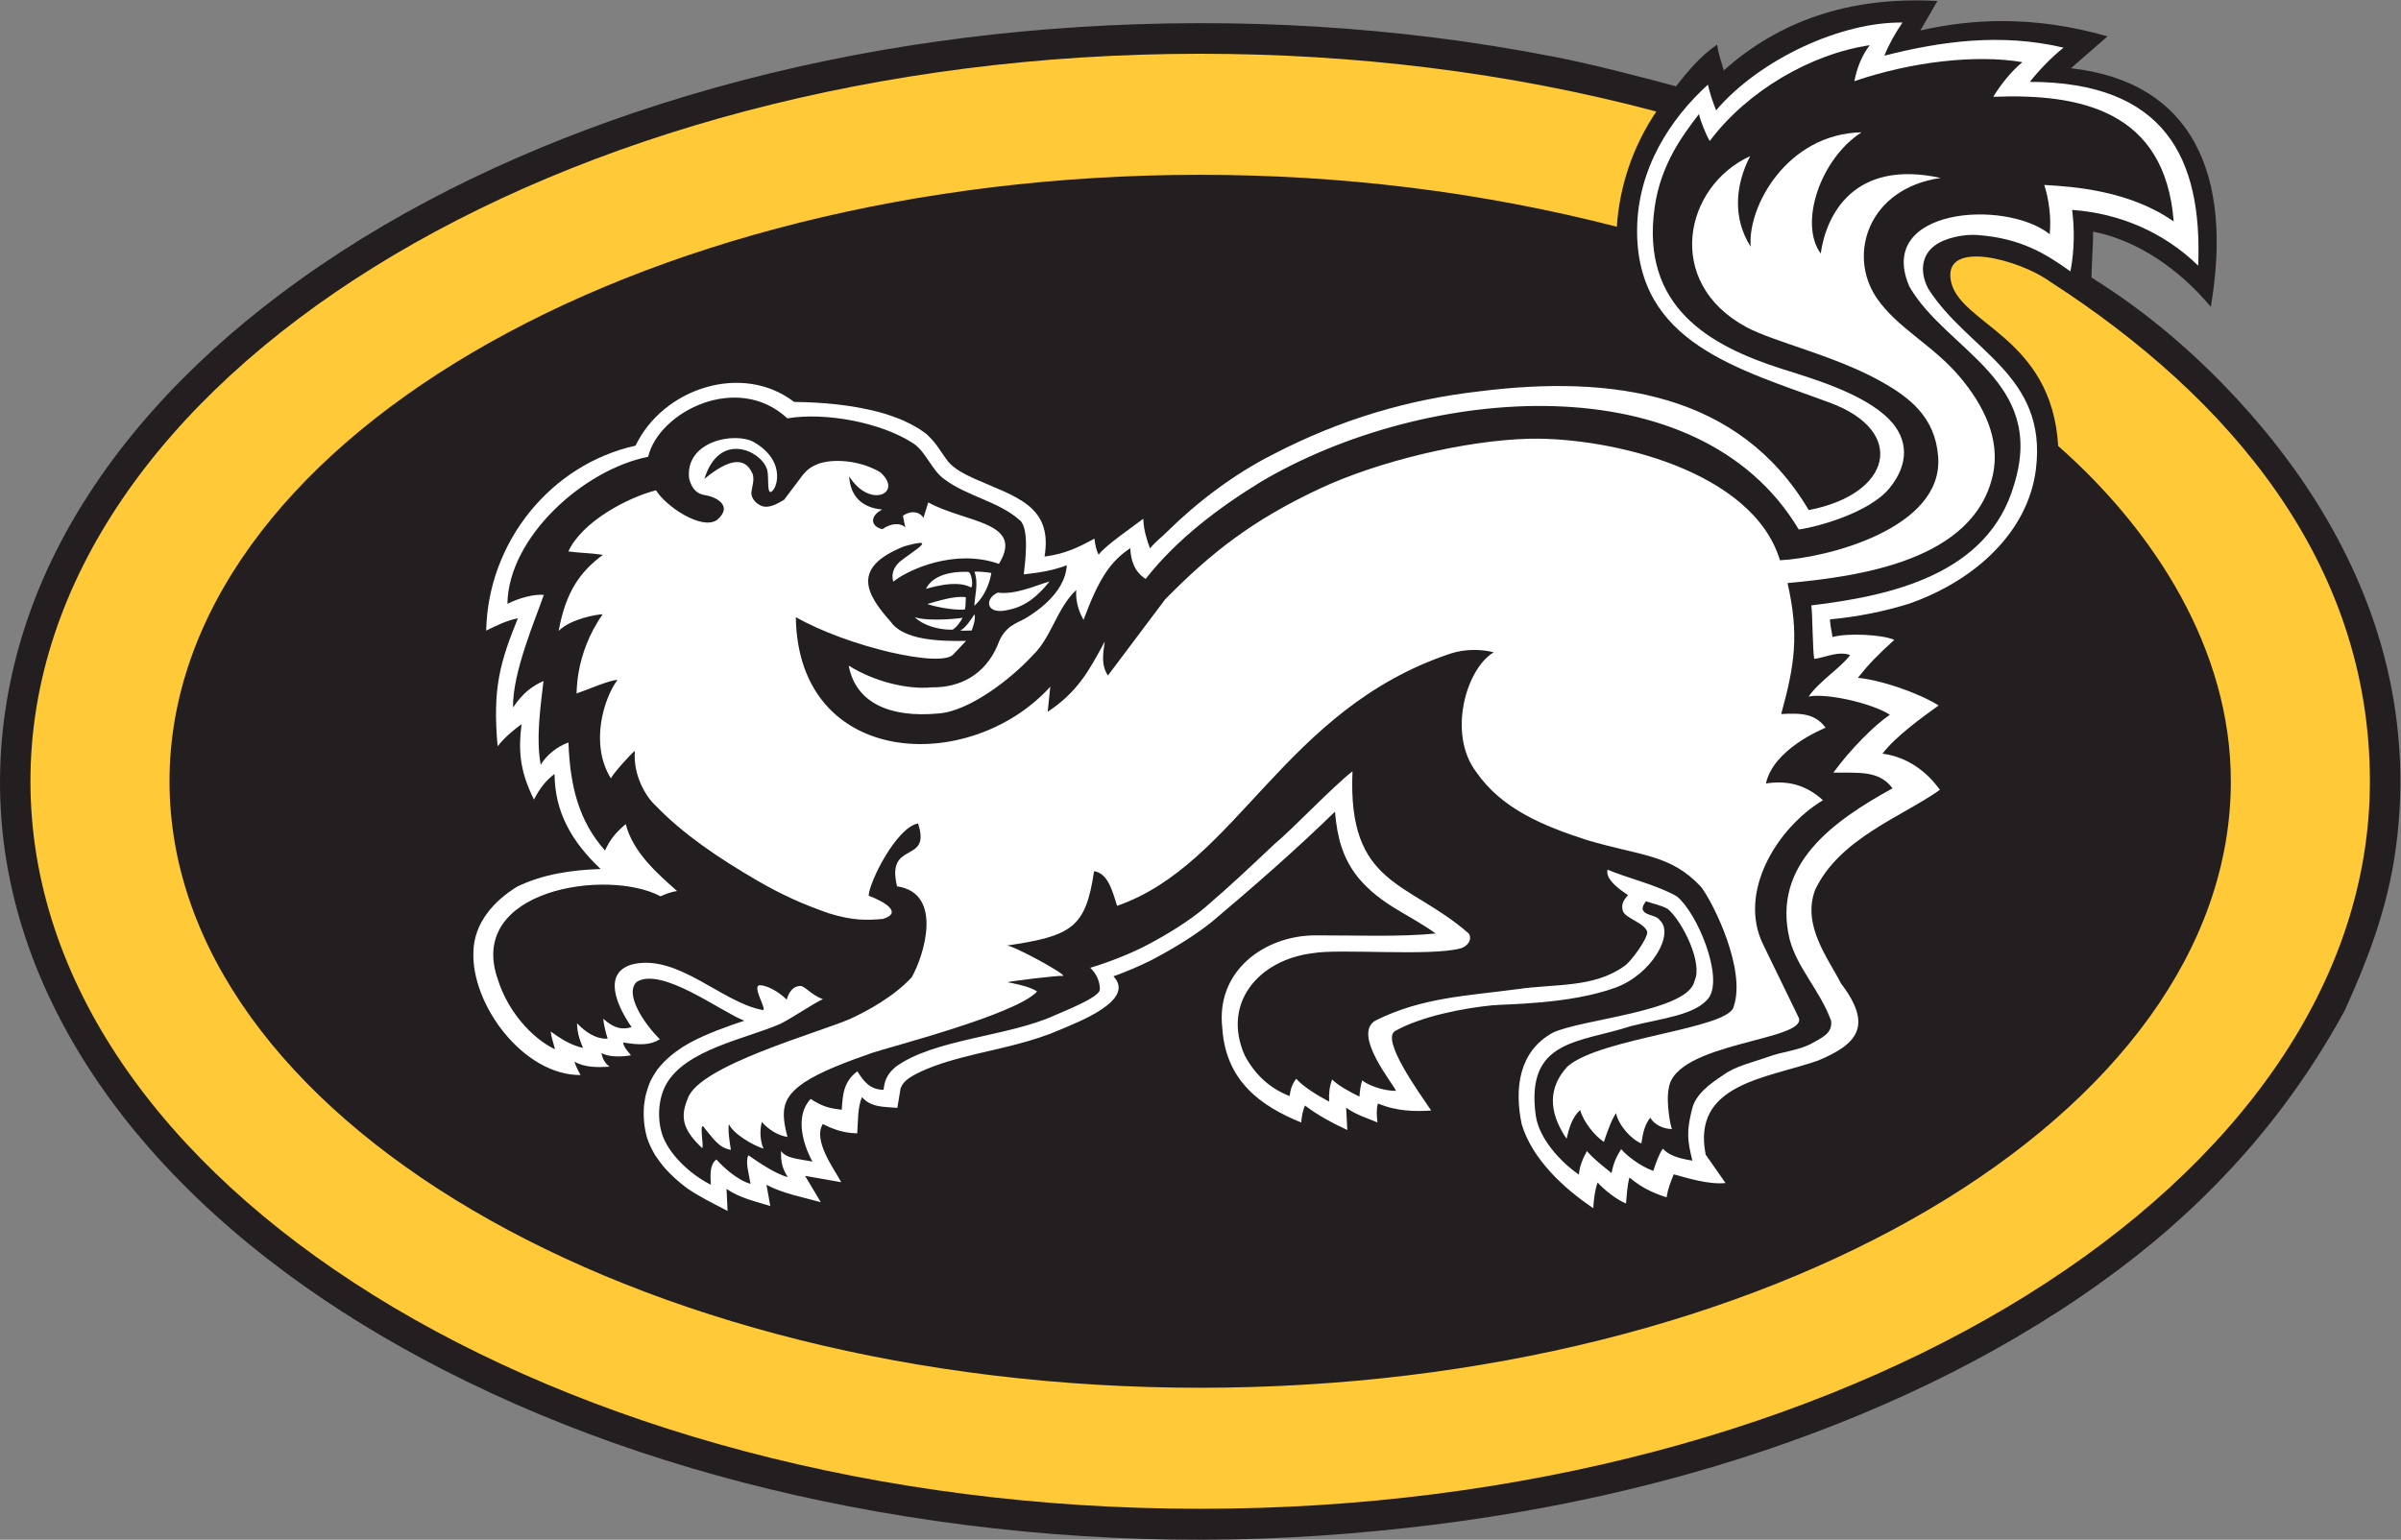 <?xml version="1.0" encoding="UTF-8" standalone="no"?>
<svg
   xmlns:dc="http://purl.org/dc/elements/1.1/"
   xmlns:cc="http://creativecommons.org/ns#"
   xmlns:rdf="http://www.w3.org/1999/02/22-rdf-syntax-ns#"
   xmlns:svg="http://www.w3.org/2000/svg"
   xmlns="http://www.w3.org/2000/svg"
   viewBox="0 0 800 513.197"
   height="513.197"
   width="800"
   xml:space="preserve"
   id="svg2"
   version="1.1"><rect x="0" y="0" width="800" height="513.197" fill="#808080" stroke="none"/><defs
     id="defs6"><clipPath
       id="clipPath18"
       clipPathUnits="userSpaceOnUse"><path
         id="path16"
         d="M 0,384.898 H 600 V 0 H 0 Z" /></clipPath></defs><g
     transform="matrix(1.333,0,0,-1.333,0,513.197)"
     id="g10"><g
       id="g12"><g
         clip-path="url(#clipPath18)"
         id="g14"><g
           transform="translate(388.227,370.846)"
           id="g20"><path
             id="path22"
             style="fill:#231f20;fill-opacity:1;fill-rule:evenodd;stroke:none"
             d="m 0,0 c 9.921,-1.935 20.474,-4.7 30.701,-7.437 2.906,3.7 6.053,7.526 10.285,10.439 0.34,-2.537 1.226,-4.82 1.66,-6.466 C 56.163,8.657 73.791,15.148 96.047,13.9 94.626,11.442 93.206,8.985 91.785,6.527 c 12.83,2.916 28.214,3.84 46.783,-1.465 -3.048,-2.659 -6.096,-5.319 -9.143,-7.979 30.311,-3.392 40.59,-26.505 34.959,-59.662 -8.05,9.693 -18.695,16.735 -29.422,18.806 0.07,-1.979 -0.359,-8.239 -0.421,-11.464 11.981,-7.457 22.76,-16.331 32.63,-26.417 19.124,-19.546 34.422,-43.311 41.015,-70.082 3.969,-16.112 4.664,-32.883 1.985,-49.264 -2.165,-13.246 -6.817,-25.493 -12.378,-37.635 -13.944,-25.532 -32.739,-46.79 -55.961,-64.281 -26.582,-20.02 -57.014,-34.791 -88.449,-45.431 -35.997,-12.182 -73.451,-18.852 -111.313,-21.449 -39.473,-2.708 -79.705,-0.152 -118.544,7.381 -34.957,6.78 -69.328,17.831 -101.054,34.123 -27.334,14.037 -53.138,32.224 -73.463,55.455 -17.842,20.394 -31.241,44.878 -35.654,71.837 -4.336,26.483 0.386,53.315 12.378,77.216 12.885,25.682 33.165,47.117 55.959,64.281 26.586,20.02 57.01,34.788 88.449,45.431 35.889,12.149 73.536,19.067 111.318,21.458 C -78.971,9.891 -38.933,7.591 0,0" /></g><g
           transform="translate(299.998,341.285)"
           id="g24"><path
             id="path26"
             style="fill:#ffc937;fill-opacity:1;fill-rule:evenodd;stroke:none"
             d="m 0,0 c 35.168,0 70.075,-4.206 104.144,-12.99 0.648,10.042 3.96,20.055 9.875,28.813 C 76.926,25.692 38.353,30.266 0,30.266 c -161.047,0 -292.388,-81.716 -292.388,-181.908 0,-100.192 131.341,-181.905 292.388,-181.905 161.037,0 292.378,81.713 292.378,181.905 0,54.878 -35.292,96.111 -79.895,124.898 -7.555,5.517 -26.739,10.756 -24.867,0.345 1.976,-10.992 25.215,-13.953 26.847,-41.402 24.107,-21.268 43.155,-50.895 43.155,-83.841 0,-83.521 -115.731,-151.639 -257.618,-151.639 -141.898,0 -257.628,68.118 -257.628,151.639 C -257.628,-68.118 -141.898,0 0,0" /></g><g
           transform="translate(425.884,298.569)"
           id="g28"><path
             id="path30"
             style="fill:#231f20;fill-opacity:1;fill-rule:nonzero;stroke:none"
             d="M 0,0 0.015,-0.01 C 0.01,-0.006 0.006,-0.003 0,0.001 Z" /></g><g
           transform="translate(425.836,298.602)"
           id="g32"><path
             id="path34"
             style="fill:#231f20;fill-opacity:1;fill-rule:nonzero;stroke:none"
             d="m 0,0 c 0.006,-0.004 0.011,-0.008 0.016,-0.011 l 0.032,-0.022 v 0.001 c -0.02,0.015 -0.04,0.031 -0.046,0.035 z" /></g><g
           transform="translate(466.036,326.904)"
           id="g36"><path
             id="path38"
             style="fill:#231f20;fill-opacity:1;fill-rule:nonzero;stroke:none"
             d="M 0,0 C 0,0.002 0,0.002 -0.001,0 Z" /></g><g
           transform="translate(416.774,92.032)"
           id="g40"><path
             id="path42"
             style="fill:#231f20;fill-opacity:1;fill-rule:nonzero;stroke:none"
             d="M 0,0 C -0.001,-0.001 0,-0.001 -0.001,-0.001 Z" /></g><g
           transform="translate(416.775,92.033)"
           id="g44"><path
             id="path46"
             style="fill:#231f20;fill-opacity:1;fill-rule:nonzero;stroke:none"
             d="M 0,0 C 0,-0.001 -0.001,-0.001 -0.001,-0.001 Z" /></g><g
           transform="translate(416.776,92.034)"
           id="g48"><path
             id="path50"
             style="fill:#231f20;fill-opacity:1;fill-rule:nonzero;stroke:none"
             d="M 0,0 C 0,0 -0.001,0 -0.001,-0.001 Z" /></g><g
           transform="translate(416.776,92.036)"
           id="g52"><path
             id="path54"
             style="fill:#231f20;fill-opacity:1;fill-rule:nonzero;stroke:none"
             d="M 0,0 -0.001,-0.001 Z" /></g><g
           transform="translate(192.397,90.267)"
           id="g56"><path
             id="path58"
             style="fill:#231f20;fill-opacity:1;fill-rule:nonzero;stroke:none"
             d="M 0,0 0.022,-0.012 C 0.049,-0.027 0.027,-0.015 0,0.001 Z" /></g><g
           transform="translate(192.357,90.289)"
           id="g60"><path
             id="path62"
             style="fill:#231f20;fill-opacity:1;fill-rule:nonzero;stroke:none"
             d="m 0,0 0.04,-0.022 v 10e-4 C 0.026,-0.013 0.011,-0.004 0.001,0.002 Z" /></g><g
           transform="translate(150.132,167.712)"
           id="g64"><path
             id="path66"
             style="fill:#ffffff;fill-opacity:1;fill-rule:evenodd;stroke:none"
             d="m 0,0 c -7.272,-0.255 -14.321,-1.253 -20.867,-4.409 -5.829,-3.571 -10.809,-9.131 -10.933,-16.336 -0.53,-13.224 12.524,-30.854 26.785,-30.775 -0.737,1.331 -1.184,2.248 -1.523,3.359 2.706,-1.554 5.896,-1.424 8.756,-1.276 -1.261,1.055 -1.695,1.907 -2.038,3.429 1.936,-1.1 5.277,-0.964 7.396,-0.573 -0.778,1.066 -1.765,1.922 -1.963,3.215 4.122,-0.713 6.837,-0.693 9.2,0.802 -3.996,3.908 -8.989,11.45 -5.756,14.364 6.261,3.822 21.184,-7.604 26.86,-9.725 -4.644,-1.57 -9.184,-3.167 -13.521,-5.469 l -2.03,-1.195 c -2.419,-1.6 -4.348,-3.246 -6.157,-5.506 -0.683,-0.989 -1.257,-1.928 -1.789,-3.014 -0.554,-1.312 -0.947,-2.56 -1.268,-3.953 l -0.308,-2.046 c -0.213,-2.837 -0.006,-5.346 0.759,-8.104 0.531,-1.599 1.209,-2.957 2.07,-4.417 0.716,-1.064 1.458,-2.056 2.286,-3.06 1.743,-1.932 3.542,-3.564 5.639,-5.128 3.201,-2.21 6.687,-3.863 10.134,-5.682 l -0.262,5.52 c 3.266,-2.282 7.172,-3.119 10.941,-4.281 l -0.961,5.296 c 4.121,-2.194 9.099,-3.093 13.584,-4.347 l -3.929,6.58 9.048,-1.584 c -1.76,3.256 -7.144,10.422 -4.625,14.546 2.966,-1.478 5.337,-2.243 8.611,-2.327 0.218,2.773 0.067,6.468 1.18,9.054 2.359,-2.658 5.496,-2.377 8.848,-2.687 l 0.82,4.913 c 0.805,2.095 2.849,3.04 4.754,4.022 4.507,2.11 9.272,3.354 14.099,4.531 7.116,1.685 14.34,3.159 21.065,6.093 3.594,1.597 19.133,7.234 13.27,13.335 3.249,1.162 6.435,2.515 9.517,4.06 5.326,2.806 10.463,5.862 15.166,9.625 10.396,8.766 20.865,17.899 30.693,27.48 0.595,-6.577 1.893,-11.518 5.743,-16.418 5.898,-7.052 12.581,-9.073 19.422,-14.042 -9.211,-0.906 -20.089,-0.437 -30.199,-0.463 -12.483,-0.073 -24.778,-8.801 -23.128,-23.146 0.845,-13.321 9.706,-19.594 19.744,-23.645 0.05,1.314 0.394,3.096 0.944,4.243 3.069,-2.407 7.277,-4.614 10.556,-6.118 -0.094,1.858 -0.186,3.72 -0.283,5.581 2.575,-1.859 5.149,-2.552 7.828,-3.696 -0.215,1.568 -0.301,3.306 0.117,4.747 4.719,-1.99 9.268,-2.027 13.308,-1.764 -2.959,4.392 -12.675,17.788 -8.984,19.904 6.509,3.634 16.908,5.677 24.196,6.395 3.41,0.351 19.277,0.206 30.859,4.426 9.051,3.299 14.878,13.546 11.016,16.9 -0.565,1.11 -3.187,1.144 -3.922,2.141 -0.678,0.664 -0.157,1.66 0.529,2.555 2.061,-0.73 3.567,-0.894 5.488,-1.948 3.764,-3.291 8.77,-13.632 6.649,-17.909 -1.35,-7.72 -28.278,-9.564 -35.467,-13.026 -8.414,-4.655 -9.609,-13.844 -7.742,-22.849 2.631,-8.839 10.649,-16.143 17.902,-21.018 0.094,2.142 0.422,4.631 1.085,6.431 1.629,-1.898 5.108,-4.512 7.088,-5.245 0.249,2.441 0.244,4.085 0.858,6.497 2.61,-2.154 5.141,-3.649 9.273,-4.962 0.374,2.253 1.013,3.818 1.802,5.756 3.506,-0.966 8.863,-2.626 12.944,-2.176 -1.653,2.358 -3.305,4.717 -4.957,7.079 -3.536,17.758 15.155,19.037 28.008,23.506 10.103,4.182 13.816,8.797 5.767,19.396 -3.219,6.303 -9.716,14.415 -6.438,23.285 6.072,12.902 21.794,18.349 31.208,25.047 -3.23,4.497 -8.095,8.237 -14.36,9.035 3.297,4.373 10.213,9.296 14.046,12.064 -5.339,3.281 -14.657,6.399 -20.197,6.904 2.897,3.637 4.974,5.734 9.114,9.491 -3.09,1.36 -11.764,1.763 -15.452,0.707 -0.34,2.385 -0.455,2.011 -0.642,4.418 6.799,0.635 13.38,1.915 19.945,3.974 16.177,5.701 29.63,17.771 31.557,33.685 2.851,23.559 -17.036,29.456 -26.923,45.01 -2.394,4.653 -1.373,8.578 1.606,10.783 2.628,1.947 7.237,2.925 10.827,2.643 10.669,-0.835 16.803,-4.577 23.106,-9.092 1.072,5.573 0.986,10.985 0.427,15.375 11.984,-0.852 23.064,-5.689 31.504,-13.942 1.081,26.98 -8.411,45.895 -42.08,45.964 2.378,2.99 5.315,6.039 8.424,8.552 -15.665,3.706 -30.778,1.566 -44.778,-2.003 1.131,2.831 2.598,5.44 4.512,8.277 -15.109,0.232 -35.566,-9.038 -46.573,-21.941 -0.787,1.93 -1.645,4.459 -2.055,6.419 -9.442,-8.596 -17.518,-21.018 -17.697,-36.036 -0.338,-28.629 25.562,-35.097 48.231,-43.509 19.317,-7.167 15.381,-22.876 -5.334,-26.835 -17.381,29.349 -49.22,33.841 -82.224,29.704 -17.741,-2.026 -34.752,-6.93 -52.13,-16.006 -9.329,-4.765 -18.397,-11.604 -25.875,-18.954 -1.841,-1.857 -2.758,-2.33 -4.429,-4.321 -0.786,2.186 -1.57,4.462 -1.678,7.414 -2.484,-1.905 -9.595,-6.775 -11.16,-8.99 -0.629,1.2 -0.879,2.566 -1.047,4.022 -4.338,-2.386 -7.57,-3.844 -12.472,-4.49 2.137,12.826 -7.355,14.938 -17.524,19.47 -2.33,1.1 -4.859,2.278 -6.556,4.262 -1.051,1.352 -1.954,2.81 -2.961,4.198 -0.808,1.04 -1.619,1.933 -2.598,2.821 -1.808,1.373 -3.762,2.399 -5.824,3.343 -1.977,0.826 -3.953,1.491 -6.021,2.068 -6.982,1.794 -13.91,2.418 -21.112,2.506 -13.035,9.988 -32.837,3.335 -39.634,-10.939 -21.071,-4.647 -36.868,-23.941 -37.333,-46.236 2.825,1.391 5.183,2.529 7.92,3.078 -4.392,-10.866 -6.388,-17.32 -5.063,-31.988 1.753,2.146 3.512,3.699 5.986,5.52 -0.802,-6.314 -0.549,-11.606 3.098,-18.851 1.464,2.814 2.923,4.694 5.143,6.405 C -11.46,14.21 -7.216,6.813 0,0" /></g><g
           transform="translate(150.782,130.278)"
           id="g68"><path
             id="path70"
             style="fill:#231f20;fill-opacity:1;fill-rule:evenodd;stroke:none"
             d="M 0,0 C 2.915,-2.61 4.798,-2.72 7.091,-2.117 3.225,3.491 -0.237,11.626 7.483,13.649 18.744,16.161 29.606,4.126 39.721,2.199 41.389,1.668 37.004,8.104 39.085,8.37 40.835,8.406 43.822,6.807 45.851,4.782 46.435,6.716 47.506,8.08 48.98,8.157 50.202,8.556 51.859,5.924 54.915,4.9 52.1,3.576 46.966,-0.018 44.147,-1.335 35.736,-5.018 20.471,-7.696 15.666,-16.528 c -2.021,-3.756 -2.201,-8.932 -0.754,-12.903 1.901,-4.902 7.094,-9.625 11.982,-12.076 -0.152,2.768 -0.228,5.1 1.407,6.311 1.752,-1.997 5.352,-5.236 8.519,-6.084 -0.439,2.683 -1.356,5.524 -0.53,7.136 2.112,-1.465 6.739,-4.702 9.833,-5.443 -1.676,2.558 -1.671,4.435 -1.691,6.504 1.398,-1.797 3.563,-1.846 7.866,-2.639 -1.35,2.395 -5.112,10.601 -0.451,15.669 3.34,-2.194 5.18,-2.363 7.775,-2.716 0.241,3.702 0.395,7.028 3.915,9.618 1.616,-2.675 3.337,-4.654 6.536,-4.602 0.313,2.895 1.297,4.195 2.977,5.683 9.488,6.992 28.056,7.593 39.621,12.837 1.88,0.88 11.178,4.432 11.442,6.423 -0.013,-0.098 0.421,2.826 -2.382,5.548 4.576,1.349 10.452,3.671 14.257,5.717 4.737,2.483 10.501,5.977 14.518,9.434 6.338,5.435 11.089,9.943 17.189,15.699 4.993,4.178 14.315,14.14 19.589,18.277 -1.273,-28.82 13.973,-27.368 29.014,-40.511 0.958,-1.237 0.056,-3.19 -2.009,-3.76 C 206.88,15.542 183.933,17.559 177.471,16.4 163.718,14.753 154.583,3.787 160.359,-9.196 c 2.504,-4.71 6.254,-8.257 11.227,-10.144 0.183,1.801 0.724,3.179 1.637,4.33 1.746,-1.993 5.241,-4.129 8.221,-5.724 -0.096,2.089 0.084,3.812 0.753,5.548 1.259,-1.344 4.373,-3.126 6.818,-4.28 0.156,1.611 0.293,2.944 0.722,4.051 0.939,-0.922 4.93,-2.68 8.402,-2.61 -0.393,1.43 -11.125,14.166 -5.069,17.586 11.593,5.791 22.919,6.147 35.525,7.843 9.405,1.361 18.901,0.267 26.54,5.688 1.601,0.925 5.86,6.81 5.829,8.545 -0.523,2.396 -5.879,3.495 -6.167,5.559 -0.355,1.501 0.274,2.433 1.343,3.724 -6.242,4.038 -5.039,5.988 -5.136,6.358 4.557,-1.976 12.465,-3.842 17.374,-6.706 5.081,-4.138 11.604,-19.911 8.028,-25.259 -3.278,-4.441 -11.672,-5.175 -19.536,-7.165 -12.807,-4.216 -26.496,-3.194 -23.749,-22.539 0.918,-5.629 5.993,-11.281 10.748,-14.582 0.195,2.241 1.062,4.124 2.007,5.877 1.825,-2.103 4.016,-3.756 6.164,-5.497 0.591,3.162 1.65,4.757 2.404,5.986 1.383,-1.693 4.98,-4.387 8.029,-5.434 0.697,2.074 1.472,4.324 2.385,5.54 1.446,-1.592 3.778,-2.423 7.392,-2.978 -1.284,5.102 -1.498,7.309 -0.086,12.887 0.827,3.635 4.425,6.287 7.656,8.416 3.27,2.409 7.477,3.242 11.48,4.68 3.388,1.235 7.229,1.545 10.372,3.101 2.86,1.609 5.641,2.646 5.244,5.882 -2.684,7.47 -8.531,13.239 -10.38,20.45 -4.492,18.725 11.159,29.632 25.738,37.67 -3.409,4.544 -8.359,3.84 -14.778,3.924 4.152,5.737 10.231,11.863 14.115,14.473 -4.509,2.899 -15.769,5.451 -20.312,4.554 2.829,4.014 7.839,6.988 10.382,10.369 -3.047,1.082 -6.075,-0.589 -8.98,-0.965 -0.4,1.885 -0.418,11.463 -0.735,13.385 19.744,2.37 44.263,7.657 50.716,30.276 8.039,25.984 -16.911,33.393 -26.164,49.383 -8.67,19.674 23.893,22.034 35.041,13.152 0.428,4.144 -0.207,8.797 -1.361,12.312 7.465,-0.414 21.333,-1.418 32.355,-9.128 -2.165,27.63 -23.155,32.038 -45.102,31.173 1.668,2.743 4.353,6.267 7.285,8.658 -11.563,1.979 -27.785,0.122 -42.006,-4.754 0.585,2.958 1.686,6.219 3.847,8.993 -14.608,-2.153 -30.567,-11.363 -39.99,-23.948 -0.978,1.61 -2.232,4.753 -2.702,6.719 -3.609,-4.756 -9.483,-12.154 -11.069,-23.282 -3.564,-24.961 13.813,-34.676 31.725,-40.396 7.122,-2.273 20.507,-6.067 26.953,-12.708 4.699,-4.842 5.019,-11.057 -0.018,-17.178 -5.006,-6.078 -17.84,-9.641 -22.645,-10.296 -25.127,42.087 -93.446,36.161 -134.412,11.943 -10.266,-6.304 -20.929,-14.19 -28.842,-24.307 -2.944,1.914 -3.693,4.783 -3.839,7.691 -4.95,-3.308 -7.809,-7.501 -11.687,-17.922 -1.45,2.551 -1.989,5.122 -1.818,7.468 -4.844,-4.553 -6.228,-11.922 -10.871,-16.328 C 102.296,85.299 91.609,76.82 83.707,76.315 71.953,75.229 63.147,78.764 61.355,88.297 67.8,84.234 76.138,82.272 82.057,82.854 c 6.991,-0.115 13.41,3.071 16.579,10.682 1.625,4.655 4.751,5.352 6.842,6.538 1.691,1.021 9.967,5.931 10.393,13.302 -3.799,-1.441 -7.485,-1.904 -10.752,-2.274 0.395,3.29 1.393,11.398 -0.923,13.474 -5.411,4.84 -13.108,5.967 -18.881,10.284 -3.172,2.2 -4.544,6.735 -7.716,8.932 -8.072,5.328 -22.12,7.915 -31.576,6.319 -12.515,11.648 -32.159,1.611 -34.791,-9.602 -16.165,-3.217 -34.927,-20.103 -35.183,-36.773 3.154,1.585 6.825,2.46 9.102,2.237 -2.137,-6.186 -7.865,-19.469 -7.696,-28.161 2.629,3.951 5.113,5.469 7.614,6.634 -0.612,-5.582 -1.971,-14.116 -0.693,-20.95 1.37,2.299 3.934,4.499 6.931,5.574 0.41,-11.047 2.638,-19.693 9.13,-27.003 1.277,2.704 2.523,4.34 5.186,6.591 C 7.478,41.45 13.828,36.055 18.469,31.912 16.923,31.738 15.418,31.085 14.322,30.607 1.123,37.68 -34.406,32.356 -26.3,9.697 c 2.37,-7.576 8.208,-14.421 14.245,-17.352 -0.434,1.762 -0.937,3.032 -1.072,4.461 2.217,-1.598 4.82,-3.375 8.063,-4.116 -1.086,2.675 -1.447,4.16 -1.478,6.171 1.93,-2.063 4.697,-4.028 7.649,-3.846 C 0.562,-3.327 0.123,-1.309 0,0" /></g><g
           transform="translate(241.184,232.593)"
           id="g72"><path
             id="path74"
             style="fill:#ffffff;fill-opacity:1;fill-rule:evenodd;stroke:none"
             d="M 0,0 C 0.235,0.973 0.128,1.664 0.244,3.073 -2.612,3.489 -6.679,2.135 -9.415,1.379 -7.833,0.815 -3.15,-0.265 0,0" /></g><g
           transform="translate(242.859,227.348)"
           id="g76"><path
             id="path78"
             style="fill:#ffffff;fill-opacity:1;fill-rule:evenodd;stroke:none"
             d="M 0,0 C -0.083,-0.287 1.201,2.803 0.707,4.045 -0.298,2.534 -1.424,0.728 -2.832,-0.001 -2.148,-0.125 -0.227,0.041 0,0" /></g><g
           transform="translate(238.101,227.553)"
           id="g80"><path
             id="path82"
             style="fill:#ffffff;fill-opacity:1;fill-rule:evenodd;stroke:none"
             d="M 0,0 C 1.071,0.6 2.115,2.202 2.531,3.011 3.049,2.931 -5.747,1.881 -9.445,3.117 -7.494,1.161 -3.58,-0.101 0,0" /></g><g
           transform="translate(249.398,236.819)"
           id="g84"><path
             id="path86"
             style="fill:#ffffff;fill-opacity:1;fill-rule:evenodd;stroke:none"
             d="M 0,0 C -3.436,-1.527 -3.023,-5.763 2.73,-4.292 6.937,-3.465 10.069,-0.833 12.938,2.79 9.594,1.84 4.464,-0.595 0,0" /></g><g
           transform="translate(243.552,233.526)"
           id="g88"><path
             id="path90"
             style="fill:#ffffff;fill-opacity:1;fill-rule:evenodd;stroke:none"
             d="M 0,0 C 0.093,2.584 1.086,5.53 0.032,8.48 0.649,8.684 3.382,8.344 4.238,8.211 4.026,6.803 3.15,2.875 0,0" /></g><g
           transform="translate(242.592,238.168)"
           id="g92"><path
             id="path94"
             style="fill:#ffffff;fill-opacity:1;fill-rule:evenodd;stroke:none"
             d="M 0,0 C 0.763,-0.408 0.404,3.65 -0.595,3.845 -4.198,3.974 -9.281,3.319 -11.136,-0.393 -11.081,-0.493 -3.854,2.08 0,0" /></g><g
           transform="translate(195.987,260.025)"
           id="g96"><path
             id="path98"
             style="fill:#ffffff;fill-opacity:1;fill-rule:evenodd;stroke:none"
             d="M 0,0 4.712,6.252 C 5.773,7.533 6.753,8.256 8.309,8.901 12.028,10.38 18.957,9.947 24.048,6.884 29.934,1.69 21.437,-2.4 16.265,5.879 c 0.317,-5.068 3.216,-7.827 8.263,-8.317 -3.047,-1.518 -3.069,-4.171 0.035,-4.913 1.997,1.404 4.33,1.752 5.73,0.461 l -0.59,2.891 c 2.001,1.429 4.138,1.034 5.139,-0.488 l 1.202,3.836 c 9.157,-5.102 24.187,-4.767 17.658,-15.373 -11.079,3.929 -22.778,-1.51 -26.423,-4.452 -0.562,2.108 0.258,3.721 1.613,4.973 3.642,2.935 9.972,6.343 1.155,3.877 -13.315,-5.278 -9.63,-11.889 -3.377,-18.878 3.123,-4.499 11.805,-4.907 18.822,-4.776 l -3.116,-3.301 c -2.861,-3.627 -26.535,1.868 -39.44,9.246 0.546,-37.663 43.398,-39.604 63.596,-17.41 l -0.64,-6.266 c 7.442,4.982 10.236,10.063 14.262,17.57 -0.5,-3.399 -0.876,-5.944 0.791,-8.495 l 14.299,19.033 c 11.593,11.812 21.991,19.887 38.603,27.67 14.652,6.871 36.507,12.129 52.616,12.507 20.032,0.358 55.644,-7.88 62.468,-30.393 11.43,0.546 40.857,7.85 39.543,25.847 -0.727,9.994 -7.146,14.973 -14.959,19.234 -11.426,6.23 -26.161,9.552 -32.945,13.196 -20.702,11.113 -15.633,35.2 0.908,42.778 -3.783,-7.341 -4.386,-15.55 0.139,-22.651 -0.852,10.086 9.169,28.225 27.712,28.599 -10.324,-6.6 -15.722,-22.783 -10.217,-30.308 1.383,9.791 8.391,23.613 29.979,18.901 -18.063,-2.619 -23.326,-19.124 -16.024,-29.958 5.098,-7.569 14.25,-11.88 20.996,-19.999 5.585,-6.718 10.121,-15.232 8.047,-24.442 -4.778,-21.195 -33.079,-25.243 -51.293,-26.895 2.942,-12.899 1.802,-20.485 -1.581,-32.752 5.439,0.327 8.58,-0.053 11.098,-3.411 -1.074,-0.496 -13.035,-5.394 -14.907,-13.944 5.026,0.743 9.669,-0.054 14.252,-4.191 -11.619,-7.015 -21.277,-23.059 -14.994,-35.989 l 8.941,-18.398 c 2.201,-5.766 -30.782,-6.112 -32.482,-17.562 -0.784,-3.617 0.543,-10.225 0.826,-10.269 -2.012,0.007 -4.33,0.928 -5.464,2.835 -1.29,-1.615 -1.839,-3.663 -2.219,-6.423 -2.496,0.939 -5.736,4.581 -6.338,7.57 -1.215,-1.852 -2.115,-4.491 -3.029,-7.201 -2.335,1.541 -5.152,5.068 -5.926,7.979 -2.003,-1.785 -2.772,-4.508 -3.404,-7.192 -4.661,6.883 -4.552,12.892 0.244,18.093 8.367,7.261 40.639,9.338 41.561,15.07 3.048,9.104 -4.944,25.513 -8.182,29.817 -7.719,8.228 -14.818,7.631 -28.691,11.754 -10.734,3.502 -21.158,7.741 -27.52,16.982 -7.174,9.421 -2.604,25.787 4.383,29.913 -2.934,0.795 -7.159,0.893 -10.793,-0.311 -41.769,-13.938 -53.249,-52.609 -83.357,-63.077 -1.238,4.024 -2.382,8.164 -5.752,8.657 -2.097,-14.108 -5.481,-16.172 -21.801,-18.592 1.556,0.035 13.985,-6.685 14.144,-7.577 -1.139,0.165 -13.625,-1.354 -13.955,-1.593 -0.561,0.075 5.505,-0.85 7.366,-2.332 -5.362,-5.794 -37.073,-13.882 -41.225,-15.33 -6.456,-2.236 -13.031,-4.745 -16.911,-7.356 -5.637,-3.787 -5.973,-7.122 -4.251,-13.669 -2.391,0.393 -4.632,1.749 -6.408,3.741 -0.562,-2.022 -0.444,-4.757 0.422,-6.651 -2.464,0.714 -7.573,3.65 -8.661,6.128 -0.253,-1.704 0.146,-4.214 0.502,-6.44 -3.048,0.538 -4.27,2.651 -6.994,5.941 -0.856,0.126 0.349,-5.542 -0.221,-5.463 -5.122,4.798 -5.371,8.018 -3.561,12.373 2.78,8.266 32.785,16.463 40.633,19.917 4.298,1.983 10.796,5.51 15.301,10.338 2.995,5.112 8.14,21.071 -3.621,22.792 -2.88,11.697 8.674,5.361 5.238,15.716 -5.332,-0.944 -12.184,-14.536 -12.343,-18.057 4.673,-1.77 8.287,-4.388 3.566,-5.815 -3.937,-0.338 -7.389,-0.484 -13.495,1.4 -6.592,2.289 -12.041,4.777 -17.75,8.096 -9.759,5.663 -18.673,11.692 -25.495,18.763 -2.453,2.202 -5.776,7.634 -5.254,13.778 -1.056,-0.775 -5.86,-6.154 -5.974,-6.928 -5.391,8.6 -1.778,20.112 1.607,24.624 -1.436,0.207 -8.094,-2.666 -10.248,-3.369 0.204,-0.605 -0.676,9.528 6.562,19.809 -1.235,0.008 -7.933,-1.076 -11.007,-4.155 1.813,9.849 5.334,14.742 11.053,19.015 -3.634,0.54 -5.834,0.452 -8.621,0.859 3.418,7.467 14.871,13.51 21.909,15.28 2.405,-3.959 11.339,-10.041 15.226,-7.435 4.335,3.704 -0.587,5.874 -2.869,6.201 -2.003,0.299 -3.299,1.359 -4.065,4.069 -1.23,9.429 11.385,11.921 16.227,9.187 8.585,-5.017 5.415,-12.65 3.986,-12.44 -0.816,0.414 -0.183,4.654 -0.871,5.912 -1.41,4.248 -11.71,9.519 -15.548,-2.635 8.632,7.113 11.021,3.585 12.116,1.117 0.36,-1.5 -0.136,-2.874 -0.341,-4.291 C -8.402,0.37 -6.854,-1.016 -5.762,-1.47 -3.849,-2.323 -1.597,-0.921 0,0" /></g></g></g></g></svg>